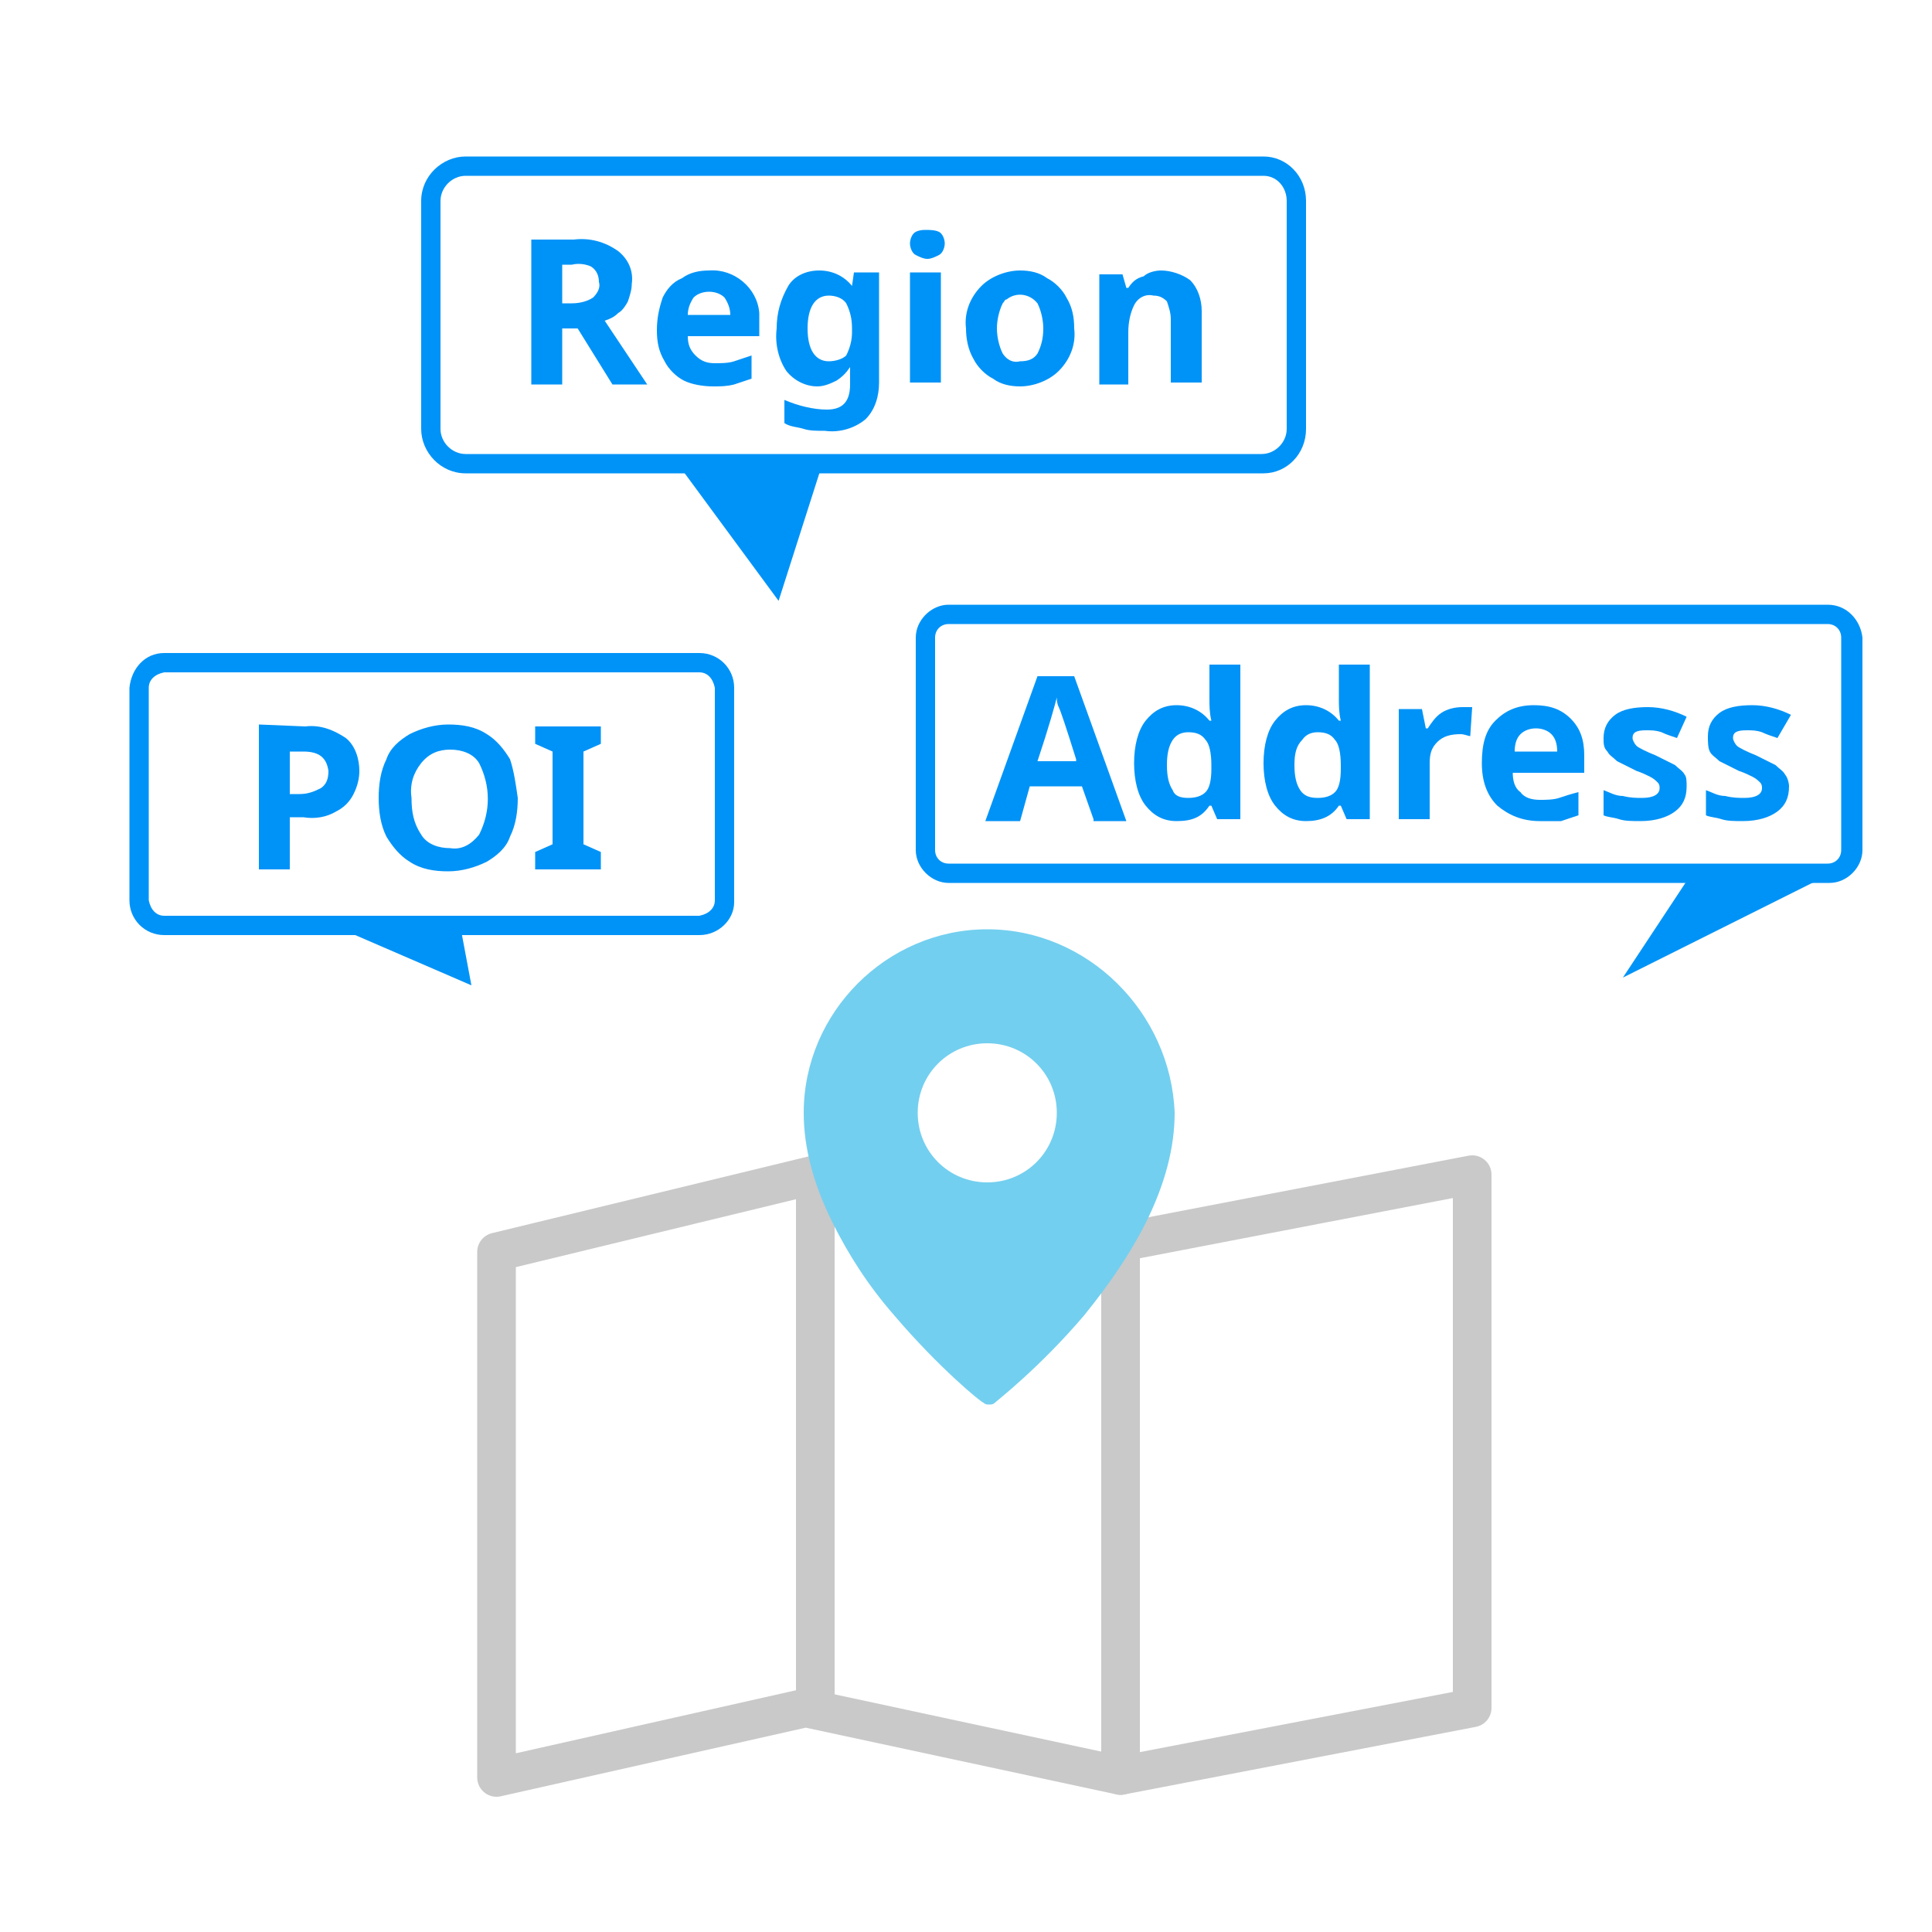 <?xml version="1.0" encoding="utf-8"?>
<!-- Generator: Adobe Illustrator 24.0.1, SVG Export Plug-In . SVG Version: 6.00 Build 0)  -->
<svg version="1.1" xmlns="http://www.w3.org/2000/svg" xmlns:xlink="http://www.w3.org/1999/xlink" x="0px" y="0px"
	 viewBox="0 0 100 100" style="enable-background:new 0 0 100 100;" xml:space="preserve">
<style type="text/css">
	.st0{fill:#FFFFFF;}
	.st1{display:none;fill:url(#SVGID_1_);}
	.st2{fill:#C9C9C9;stroke:#C9C9C9;stroke-miterlimit:10;}
	.st3{fill:#0048BC;stroke:#FFFFFF;stroke-width:2;stroke-miterlimit:10;}
	.st4{fill:#0041A0;}
	.st5{fill:#0048BC;}
	.st6{fill:#C9C9C9;stroke:#C9C9C9;stroke-width:0.66;stroke-miterlimit:10;}
	.st7{fill:#C9C9C9;stroke:#C9C9C9;stroke-width:0.563;stroke-miterlimit:10;}
	.st8{fill:#C9C9C9;}
	.st9{fill:none;stroke:#0048BC;stroke-width:4.426;stroke-linecap:round;stroke-linejoin:round;stroke-miterlimit:10;}
	.st10{fill:none;stroke:#C9C9C9;stroke-width:6;stroke-linecap:round;stroke-linejoin:round;stroke-miterlimit:10;}
	.st11{fill:none;stroke:#FF8700;stroke-width:5;stroke-linecap:round;stroke-linejoin:round;stroke-miterlimit:10;}
	.st12{fill:#FF8700;stroke:#FFFFFF;stroke-width:2;stroke-miterlimit:10;}
	.st13{fill:#E57200;}
	.st14{fill:#FF8700;}
	.st15{fill:#FF8400;}
	.st16{fill:none;stroke:#FF8700;stroke-width:4.426;stroke-linecap:round;stroke-linejoin:round;stroke-miterlimit:10;}
	.st17{fill:#D6D6D6;}
	.st18{fill:#6BDAFC;}
	.st19{fill:#1CC8E5;}
	.st20{fill:#31BC98;}
	.st21{fill:#2BA07F;}
	.st22{fill:#FFDB56;}
	.st23{fill:#FFAE47;}
	.st24{fill:#A38061;}
	.st25{fill:#966D4B;}
	.st26{opacity:0.5;}
	.st27{fill:#51A321;}
	.st28{fill:#B7B7B7;}
	.st29{fill:#8E8E8E;}
	.st30{fill:#A3A3A3;}
	.st31{fill:#7F7F7F;}
	.st32{fill:#4C961D;}
	.st33{fill:#F2F2F2;}
	.st34{fill:#79BC4D;}
	.st35{fill:#D9B864;}
	.st36{fill:#CC9C27;}
	.st37{fill:url(#SVGID_2_);}
	.st38{fill:url(#SVGID_3_);}
	.st39{fill:url(#SVGID_4_);}
	.st40{fill:#2A63D1;}
	.st41{fill:#5376AD;stroke:#FFFFFF;stroke-width:3;stroke-miterlimit:10;}
	.st42{fill:none;stroke:#C9C9C9;stroke-width:1.5;stroke-linecap:round;stroke-linejoin:round;stroke-miterlimit:10;}
	.st43{fill:none;stroke:#C9C9C9;stroke-width:3.368;stroke-miterlimit:10;}
	.st44{fill:#78554E;}
	.st45{fill:#FFE7CF;}
	.st46{opacity:0.1;}
	.st47{fill:#FFA540;}
	.st48{fill:#FFB564;}
	.st49{opacity:0.3;fill:#FFFFFF;}
	.st50{fill:#FFBB61;}
	.st51{fill:url(#SVGID_5_);}
	.st52{fill:url(#SVGID_6_);}
	.st53{fill:url(#SVGID_7_);}
	.st54{clip-path:url(#SVGID_9_);fill:#C9C9C9;}
	.st55{clip-path:url(#SVGID_9_);fill:none;stroke:#FFFFFF;stroke-width:7;stroke-miterlimit:10;}
	.st56{clip-path:url(#SVGID_9_);}
	.st57{fill:#FFC07A;stroke:#FFFFFF;stroke-width:3;stroke-miterlimit:10;}
	.st58{fill:none;stroke:#0048BC;stroke-width:5;stroke-linecap:round;stroke-linejoin:round;stroke-miterlimit:10;}
	.st59{clip-path:url(#SVGID_11_);fill:#C9C9C9;}
	.st60{clip-path:url(#SVGID_11_);fill:none;stroke:#FFFFFF;stroke-width:5;stroke-miterlimit:10;}
	.st61{clip-path:url(#SVGID_11_);}
	.st62{fill:#609CF4;}
	.st63{fill:#3B7EEA;}
	.st64{clip-path:url(#SVGID_13_);fill:#FFA200;}
	.st65{clip-path:url(#SVGID_13_);fill:#FFAC27;}
	.st66{clip-path:url(#SVGID_13_);}
	.st67{fill:none;stroke:#FFC26E;stroke-width:3;stroke-miterlimit:10;}
	.st68{fill:none;stroke:#FFC26E;stroke-width:3;stroke-miterlimit:10;stroke-dasharray:7.966,9.957;}
	.st69{fill:none;stroke:#FFC26E;stroke-width:3;stroke-miterlimit:10;stroke-dasharray:7.947,9.934;}
	.st70{fill:none;stroke:#FFC26E;stroke-width:3;stroke-miterlimit:10;stroke-dasharray:8,10;}
	.st71{fill:none;stroke:#FFC26E;stroke-width:3;stroke-miterlimit:10;stroke-dasharray:7.522,9.402;}
	.st72{fill:none;stroke:#FFC26E;stroke-width:3;stroke-miterlimit:10;stroke-dasharray:8.154,10.192;}
	.st73{opacity:0.6;clip-path:url(#SVGID_13_);fill:#FFD26E;}
	.st74{clip-path:url(#SVGID_13_);fill:#FFD26E;}
	.st75{clip-path:url(#SVGID_25_);}
	.st76{clip-path:url(#SVGID_27_);}
	.st77{opacity:0.7;}
	.st78{fill:#0080C8;stroke:#FFFFFF;stroke-width:0.566;}
	.st79{fill:#C72D95;stroke:#FFFFFF;stroke-width:0.566;}
	.st80{fill:#E96601;stroke:#FFFFFF;stroke-width:0.566;}
	.st81{clip-path:url(#SVGID_33_);}
	.st82{display:none;clip-path:url(#SVGID_13_);fill:url(#SVGID_38_);}
	.st83{display:none;clip-path:url(#SVGID_13_);}
	.st84{display:inline;fill:#0068FF;}
	.st85{fill:#CCCCCC;}
	.st86{fill:#518EF8;}
	.st87{fill:#28B446;}
	.st88{fill:#FFD837;}
	.st89{fill:#F14336;}
	.st90{fill:#7E2D25;}
	.st91{fill:#FFFFFF;stroke:#FFFFFF;stroke-width:0.718;stroke-miterlimit:10;}
	.st92{fill:#FC6300;stroke:#FC6300;stroke-width:3.423;stroke-linejoin:round;stroke-miterlimit:10;}
	.st93{stroke:#000000;stroke-width:3.423;stroke-linejoin:round;stroke-miterlimit:10;}
	.st94{fill:#FFFFFF;stroke:#FFFFFF;stroke-width:2.567;stroke-miterlimit:10;}
	.st95{fill:none;stroke:#C9C9C9;stroke-width:2.1;stroke-linecap:round;stroke-linejoin:round;stroke-miterlimit:10;}
	.st96{fill:none;stroke:#C9C9C9;stroke-width:4.716;stroke-miterlimit:10;}
	.st97{fill:#3A7C00;}
	.st98{fill:none;stroke:#3A7C00;stroke-width:2.8;stroke-linecap:square;stroke-linejoin:round;stroke-miterlimit:10;}
	.st99{fill:none;stroke:#C9C9C9;stroke-width:4.503;stroke-linecap:round;stroke-linejoin:round;stroke-miterlimit:10;}
	.st100{fill:none;stroke:#C9C9C9;stroke-width:5.6;stroke-miterlimit:10;}
	.st101{fill:none;stroke:#C9C9C9;stroke-width:4.558;stroke-miterlimit:10;}
	.st102{clip-path:url(#SVGID_40_);fill:#09B28A;}
	.st103{filter:url(#Adobe_OpacityMaskFilter);}
	.st104{clip-path:url(#SVGID_40_);fill:url(#SVGID_42_);}
	.st105{display:none;clip-path:url(#SVGID_40_);fill:#7AB20F;}
	.st106{fill:#7AB20F;stroke:#7AB20F;stroke-width:3.623;stroke-linejoin:round;stroke-miterlimit:10;}
	.st107{stroke:#000000;stroke-width:3.623;stroke-linejoin:round;stroke-miterlimit:10;}
	.st108{fill:#FFFFFF;stroke:#FFFFFF;stroke-width:3.623;stroke-miterlimit:10;}
	.st109{fill:#FFFFFF;stroke:#FFFFFF;stroke-width:1.812;stroke-miterlimit:10;}
	.st110{fill:#FFFFFF;stroke:#FFFFFF;stroke-width:0.679;stroke-miterlimit:10;}
	.st111{clip-path:url(#SVGID_44_);fill:#FFA200;}
	.st112{clip-path:url(#SVGID_44_);fill:#FFAC27;}
	.st113{clip-path:url(#SVGID_44_);}
	.st114{opacity:0.6;clip-path:url(#SVGID_44_);fill:#FFD26E;}
	.st115{clip-path:url(#SVGID_44_);fill:#FFD26E;}
	.st116{clip-path:url(#SVGID_56_);}
	.st117{clip-path:url(#SVGID_58_);}
	.st118{clip-path:url(#SVGID_64_);}
	.st119{display:none;clip-path:url(#SVGID_44_);fill:url(#SVGID_69_);}
	.st120{display:none;clip-path:url(#SVGID_44_);}
	.st121{fill:#FC6300;stroke:#FC6300;stroke-width:2.46;stroke-linejoin:round;stroke-miterlimit:10;}
	.st122{stroke:#000000;stroke-width:2.46;stroke-linejoin:round;stroke-miterlimit:10;}
	.st123{fill:#FFFFFF;stroke:#FFFFFF;stroke-width:1.845;stroke-miterlimit:10;}
	.st124{clip-path:url(#SVGID_71_);fill:#09B28A;}
	.st125{filter:url(#Adobe_OpacityMaskFilter_1_);}
	.st126{clip-path:url(#SVGID_71_);fill:url(#SVGID_73_);}
	.st127{display:none;clip-path:url(#SVGID_71_);fill:#7AB20F;}
	.st128{fill:#7AB20F;stroke:#7AB20F;stroke-width:3.446;stroke-linejoin:round;stroke-miterlimit:10;}
	.st129{stroke:#000000;stroke-width:3.446;stroke-linejoin:round;stroke-miterlimit:10;}
	.st130{fill:#FFFFFF;stroke:#FFFFFF;stroke-width:1.723;stroke-miterlimit:10;}
	.st131{fill:#FFC07A;stroke:#FFFFFF;stroke-width:2.143;stroke-miterlimit:10;}
	.st132{clip-path:url(#SVGID_75_);fill:#C9C9C9;}
	.st133{clip-path:url(#SVGID_75_);fill:none;stroke:#FFFFFF;stroke-width:5;stroke-miterlimit:10;}
	.st134{clip-path:url(#SVGID_75_);}
	.st135{fill:none;stroke:#C9C9C9;stroke-width:4.286;stroke-linecap:round;stroke-linejoin:round;stroke-miterlimit:10;}
	.st136{fill:none;stroke:#FF8700;stroke-width:3.571;stroke-linecap:round;stroke-linejoin:round;stroke-miterlimit:10;}
	.st137{fill:#C9C9C9;stroke:#C9C9C9;stroke-width:0.714;stroke-miterlimit:10;}
	.st138{fill:#FF8700;stroke:#FFFFFF;stroke-width:1.429;stroke-miterlimit:10;}
	.st139{fill:#C9C9C9;stroke:#C9C9C9;stroke-width:0.471;stroke-miterlimit:10;}
	.st140{fill:#C9C9C9;stroke:#C9C9C9;stroke-width:0.402;stroke-miterlimit:10;}
	.st141{fill:none;stroke:#FF8700;stroke-width:3.162;stroke-linecap:round;stroke-linejoin:round;stroke-miterlimit:10;}
	.st142{fill:url(#SVGID_76_);}
	.st143{fill:url(#SVGID_77_);}
	.st144{fill:url(#SVGID_78_);}
	.st145{fill:none;stroke:#3A7C00;stroke-width:2;stroke-linecap:round;stroke-linejoin:round;stroke-miterlimit:10;}
	.st146{fill:none;stroke:#3A7C00;stroke-width:3.664;stroke-linecap:round;stroke-linejoin:round;stroke-miterlimit:10;}
	.st147{fill:#3A7C00;stroke:#FFFFFF;stroke-width:2.143;stroke-miterlimit:10;}
	.st148{fill:#7FBE43;}
	.st149{fill:#529D44;}
	.st150{fill:#3D3D3C;}
	.st151{fill:#B5D664;}
	.st152{fill:#94C849;}
	.st153{fill:#70706F;}
	.st154{fill:#12AAFF;}
	.st155{fill:#FFD100;}
	.st156{fill:#231F20;}
	.st157{fill:url(#XMLID_58_);}
	.st158{fill:url(#XMLID_59_);}
	.st159{fill:url(#XMLID_60_);}
	.st160{fill:url(#XMLID_61_);}
	.st161{display:none;}
	.st162{display:inline;fill:none;stroke:#FFBC73;stroke-miterlimit:10;stroke-dasharray:5,6;}
	.st163{fill:#64AD00;}
	.st164{filter:url(#Adobe_OpacityMaskFilter_2_);}
	.st165{fill:url(#SVGID_80_);}
	.st166{mask:url(#SVGID_79_);}
	.st167{fill:url(#SVGID_81_);}
	.st168{display:inline;}
	.st169{fill:#353535;}
	.st170{display:inline;fill:#FFFFFF;stroke:#FFFFFF;stroke-width:0.743;stroke-miterlimit:10;}
	.st171{fill:#FFFFFF;stroke:#FFFFFF;stroke-width:0.603;stroke-miterlimit:10;}
	.st172{fill:#7AB20F;}
	.st173{fill:#FFFFFF;stroke:#FFFFFF;stroke-width:2.713;stroke-miterlimit:10;}
	.st174{fill:#FFFFFF;stroke:#FFFFFF;stroke-width:1.357;stroke-miterlimit:10;}
	.st175{clip-path:url(#SVGID_83_);fill:#FF8300;}
	.st176{clip-path:url(#SVGID_83_);fill:url(#SVGID_84_);}
	.st177{clip-path:url(#SVGID_83_);}
	.st178{opacity:7.000000e-02;fill:#FFFFFF;}
	.st179{opacity:0.1;fill:#FFFFFF;}
	.st180{opacity:0.15;fill:#FFFFFF;}
	.st181{fill:#FFFFFF;stroke:#FFFFFF;stroke-width:0.743;stroke-miterlimit:10;}
	.st182{fill:#FC6300;}
	.st183{fill:#FFFFFF;stroke:#FFFFFF;stroke-width:2.035;stroke-miterlimit:10;}
	.st184{fill:#FFB069;}
	.st185{fill:#9BCCCE;}
	.st186{fill:#4BAA7F;}
	.st187{fill:#7A7B91;}
	.st188{fill:#424242;}
	.st189{opacity:0.35;}
	.st190{clip-path:url(#SVGID_86_);fill:#C9C9C9;}
	.st191{clip-path:url(#SVGID_86_);fill:none;stroke:#FFFFFF;stroke-width:1.956;stroke-miterlimit:10;}
	.st192{clip-path:url(#SVGID_88_);fill:#C9C9C9;}
	.st193{clip-path:url(#SVGID_88_);fill:none;stroke:#FFFFFF;stroke-width:1.956;stroke-miterlimit:10;}
	.st194{opacity:0.45;}
	.st195{clip-path:url(#SVGID_90_);fill:#C9C9C9;}
	.st196{clip-path:url(#SVGID_90_);fill:none;stroke:#FFFFFF;stroke-width:2.502;stroke-miterlimit:10;}
	.st197{clip-path:url(#SVGID_90_);}
	.st198{fill:#666666;stroke:#FFFFFF;stroke-width:0.177;}
	.st199{fill:#999999;stroke:#FFFFFF;stroke-width:0.177;}
	.st200{fill:#D8D8D8;stroke:#FFFFFF;stroke-width:0.177;}
	.st201{clip-path:url(#SVGID_92_);fill:#C9C9C9;}
	.st202{clip-path:url(#SVGID_92_);fill:#B7B7B7;}
	.st203{clip-path:url(#SVGID_92_);fill:#F4F4F4;}
	.st204{clip-path:url(#SVGID_94_);fill:#C9C9C9;}
	.st205{clip-path:url(#SVGID_94_);fill:none;stroke:#FFFFFF;stroke-width:1.956;stroke-miterlimit:10;}
	.st206{clip-path:url(#SVGID_96_);fill:#C9C9C9;}
	.st207{clip-path:url(#SVGID_96_);fill:none;stroke:#FFFFFF;stroke-width:2.502;stroke-miterlimit:10;}
	.st208{clip-path:url(#SVGID_96_);fill:none;stroke:#FFFFFF;stroke-width:1.564;stroke-miterlimit:10;}
	.st209{clip-path:url(#SVGID_96_);}
	.st210{fill:#A0A0A0;}
	.st211{opacity:0.28;fill:#FFFFFF;}
	.st212{fill:#FFFFFF;stroke:#FFFFFF;stroke-width:0.784;stroke-miterlimit:10;}
	.st213{fill:#0093F7;}
	.st214{fill:#003F84;}
	.st215{fill:#FFFFFF;stroke:#FFFFFF;stroke-width:0.758;stroke-miterlimit:10;}
	.st216{fill:#FFBC00;}
	.st217{fill:#FFFFFF;stroke:#FFFFFF;stroke-width:2.035;stroke-miterlimit:10;}
	.st218{fill:#64B9E8;}
	.st219{fill:#009FE8;}
	.st220{display:none;fill:#64B9E8;}
	.st221{fill:url(#SVGID_97_);}
	.st222{fill:url(#SVGID_98_);}
	.st223{opacity:0.6;}
	.st224{filter:url(#Adobe_OpacityMaskFilter_3_);}
	.st225{mask:url(#SVGID_99_);}
	.st226{fill:#A9CCFF;}
	.st227{fill:none;stroke:#E5E5E5;stroke-miterlimit:10;}
	.st228{fill:#DBDBDB;}
	.st229{fill:url(#SVGID_100_);}
	.st230{clip-path:url(#SVGID_102_);fill:#2D261E;}
	.st231{fill:#707070;}
	.st232{fill:url(#SVGID_103_);}
	.st233{fill:url(#SVGID_104_);}
	.st234{filter:url(#Adobe_OpacityMaskFilter_4_);}
	.st235{mask:url(#SVGID_105_);}
	.st236{fill:url(#SVGID_106_);}
	.st237{fill:url(#SVGID_107_);}
	.st238{fill:url(#SVGID_108_);}
	.st239{filter:url(#Adobe_OpacityMaskFilter_5_);}
	.st240{mask:url(#SVGID_109_);}
	.st241{fill:url(#SVGID_110_);}
	.st242{fill:url(#SVGID_111_);}
	.st243{fill:url(#SVGID_112_);}
	.st244{filter:url(#Adobe_OpacityMaskFilter_6_);}
	.st245{mask:url(#SVGID_113_);}
	.st246{fill:url(#SVGID_114_);}
	.st247{clip-path:url(#SVGID_116_);fill:#2D261E;}
	.st248{clip-path:url(#SVGID_118_);fill:#2D261E;}
	.st249{clip-path:url(#SVGID_120_);fill:#2D261E;}
	.st250{fill:#97D28C;}
	.st251{fill:#3D3D3D;}
	.st252{fill:url(#SVGID_121_);}
	.st253{fill:url(#SVGID_122_);}
	.st254{enable-background:new    ;}
	.st255{fill:#395561;}
	.st256{fill:#36515D;}
	.st257{fill:#3C5A67;}
	.st258{clip-path:url(#SVGID_124_);enable-background:new    ;}
	.st259{fill:#385461;}
	.st260{clip-path:url(#SVGID_126_);enable-background:new    ;}
	.st261{fill:#3A5764;}
	.st262{fill:#3C5B68;}
	.st263{clip-path:url(#SVGID_128_);enable-background:new    ;}
	.st264{fill:#385561;}
	.st265{fill:#6292A8;}
	.st266{fill:#396EE0;}
	.st267{opacity:0.3;clip-path:url(#SVGID_132_);}
	.st268{fill:none;stroke:#FFFFFF;stroke-miterlimit:10;}
	.st269{clip-path:url(#SVGID_132_);fill:url(#SVGID_133_);}
	.st270{opacity:0.5;fill:url(#SVGID_134_);}
	.st271{fill:#D4A32B;}
	.st272{fill:#F2BB30;}
	.st273{fill:#FBC232;}
	.st274{fill:#D17252;}
	.st275{opacity:0.2;}
	.st276{fill:#E06D2D;}
	.st277{fill:#CC6329;}
	.st278{fill:#FBAC80;}
	.st279{fill:#FB7A32;}
	.st280{fill:#188559;}
	.st281{fill:#DB653D;}
	.st282{opacity:0.3;clip-path:url(#SVGID_136_);}
	.st283{clip-path:url(#SVGID_136_);fill:url(#SVGID_137_);}
	.st284{fill:url(#SVGID_138_);}
	.st285{fill:url(#SVGID_139_);}
	.st286{filter:url(#Adobe_OpacityMaskFilter_7_);}
	.st287{mask:url(#SVGID_140_);}
	.st288{fill:url(#SVGID_141_);}
	.st289{clip-path:url(#SVGID_143_);fill:#2D261E;}
	.st290{fill:#888888;}
	.st291{fill:url(#SVGID_144_);}
	.st292{fill:url(#SVGID_145_);}
	.st293{filter:url(#Adobe_OpacityMaskFilter_8_);}
	.st294{mask:url(#SVGID_146_);}
	.st295{fill:url(#SVGID_147_);}
	.st296{fill:url(#SVGID_148_);}
	.st297{fill:url(#SVGID_149_);}
	.st298{filter:url(#Adobe_OpacityMaskFilter_9_);}
	.st299{mask:url(#SVGID_150_);}
	.st300{fill:url(#SVGID_151_);}
	.st301{fill:url(#SVGID_152_);}
	.st302{fill:url(#SVGID_153_);}
	.st303{filter:url(#Adobe_OpacityMaskFilter_10_);}
	.st304{mask:url(#SVGID_154_);}
	.st305{fill:url(#SVGID_155_);}
	.st306{clip-path:url(#SVGID_157_);fill:#2D261E;}
	.st307{clip-path:url(#SVGID_159_);fill:#2D261E;}
	.st308{clip-path:url(#SVGID_161_);fill:#2D261E;}
	.st309{fill:#9E9E9F;}
	.st310{fill:#6A6A6A;}
	.st311{fill:url(#SVGID_162_);}
	.st312{opacity:0.58;fill:url(#SVGID_163_);}
	.st313{fill:url(#SVGID_164_);}
	.st314{fill:url(#SVGID_165_);}
	.st315{fill:url(#SVGID_166_);}
	.st316{display:none;fill:url(#SVGID_167_);}
	.st317{display:none;fill:url(#SVGID_168_);}
	.st318{display:none;fill:url(#SVGID_169_);}
	.st319{fill:#3F4041;}
	.st320{fill:#DC2526;}
	.st321{fill:#1B96CD;}
	.st322{fill:#F2B221;}
	.st323{fill:#9DDDEE;}
	.st324{fill:#5BC6E3;}
	.st325{fill:#A7EDF8;}
	.st326{fill:url(#SVGID_170_);}
	.st327{opacity:0.58;fill:url(#SVGID_171_);}
	.st328{fill:url(#SVGID_172_);}
	.st329{fill:url(#SVGID_173_);}
	.st330{fill:url(#SVGID_174_);}
	.st331{display:inline;filter:url(#Adobe_OpacityMaskFilter_11_);}
	.st332{display:inline;mask:url(#SVGID_175_);}
	.st333{fill:url(#SVGID_176_);}
	.st334{display:inline;filter:url(#Adobe_OpacityMaskFilter_12_);}
	.st335{display:inline;mask:url(#SVGID_177_);}
	.st336{fill:url(#SVGID_178_);}
	.st337{fill:url(#SVGID_179_);}
	.st338{fill:url(#SVGID_180_);}
	.st339{fill:url(#SVGID_181_);}
	.st340{fill:url(#SVGID_182_);}
	.st341{fill:url(#SVGID_183_);}
	.st342{fill:url(#SVGID_184_);}
	.st343{fill:#8CC2F4;}
	.st344{fill:#9CF3FD;}
	.st345{fill:#A0F2FD;}
	.st346{fill:#9CC8F7;}
	.st347{fill:#87F2FC;}
	.st348{fill:#8AE0FF;}
	.st349{fill:#92DFFF;}
	.st350{opacity:0.81;}
	.st351{fill:#87F3FB;}
	.st352{opacity:0.49;}
	.st353{fill:#A2F4FA;}
	.st354{opacity:0.27;}
	.st355{fill:#047230;}
	.st356{fill:none;stroke:#047230;stroke-width:6;stroke-linecap:round;stroke-linejoin:round;stroke-miterlimit:10;}
	.st357{opacity:0.5;fill:url(#SVGID_185_);}
	.st358{opacity:0.5;fill:url(#SVGID_186_);}
	.st359{fill:#348023;}
	.st360{fill:none;stroke:#348023;stroke-width:3.517;stroke-linecap:round;stroke-linejoin:round;stroke-miterlimit:10;}
	.st361{fill:#D48E2B;}
	.st362{fill:#F2A230;}
	.st363{fill:#FBA932;}
	.st364{opacity:0.5;fill:#FFFFFF;}
	.st365{fill:none;}
	.st366{fill:#FF9A36;}
	.st367{fill:#73CFEF;}
	.st368{fill-rule:evenodd;clip-rule:evenodd;fill:#A3A3A3;}
	.st369{fill-rule:evenodd;clip-rule:evenodd;fill:#D6D6D6;}
	.st370{fill:none;stroke:#C9C9C9;stroke-width:2;stroke-linecap:round;stroke-linejoin:round;stroke-miterlimit:10;}
	.st371{fill:none;stroke:#D6D6D6;stroke-width:2;stroke-linecap:round;stroke-linejoin:round;stroke-miterlimit:10;}
	.st372{display:none;opacity:0.16;}
	.st373{display:inline;fill:#FFBC00;}
	.st374{display:inline;fill:url(#SVGID_187_);}
	.st375{opacity:0.4;clip-path:url(#SVGID_189_);}
	.st376{fill:#8DE4EF;}
	.st377{clip-path:url(#SVGID_191_);}
	.st378{opacity:0.23;fill:#FFFFFF;}
	.st379{fill:url(#SVGID_192_);}
	.st380{opacity:0.77;}
	.st381{fill:url(#SVGID_193_);}
	.st382{fill:url(#SVGID_194_);}
	.st383{fill:url(#SVGID_195_);}
	.st384{opacity:0.33;fill:#DCE6E6;}
	.st385{fill:url(#SVGID_196_);}
	.st386{fill:url(#SVGID_197_);}
	.st387{fill:url(#SVGID_198_);}
	.st388{fill:url(#SVGID_199_);}
	.st389{opacity:0.16;fill:#DCE6E6;}
	.st390{opacity:0.53;}
	.st391{fill:url(#SVGID_212_);}
	.st392{fill:url(#SVGID_213_);}
	.st393{fill:url(#SVGID_214_);}
	.st394{fill:url(#SVGID_215_);}
	.st395{opacity:0.38;fill:url(#SVGID_216_);}
	.st396{fill:url(#SVGID_217_);}
	.st397{fill:url(#SVGID_218_);}
	.st398{fill:url(#SVGID_219_);}
	.st399{fill:url(#SVGID_220_);}
	.st400{fill:url(#SVGID_221_);}
	.st401{fill:url(#SVGID_222_);}
	.st402{fill:url(#SVGID_223_);}
	.st403{fill:url(#SVGID_224_);}
	.st404{fill:#799FD3;}
	.st405{fill:#8ED5E7;}
	.st406{fill:#91D3E5;}
	.st407{fill:#87A6D6;}
	.st408{fill:#79CFE2;}
	.st409{fill:#80C6ED;}
	.st410{fill:#87C5EC;}
	.st411{fill:#78CEDF;}
	.st412{fill:#93D6E3;}
	.st413{display:inline;opacity:0.5;}
	.st414{fill:none;stroke:#AEADAD;stroke-width:0.481;}
	.st415{fill:#E1E9ED;stroke:#AEADAD;stroke-width:0.481;}
	.st416{fill:#F47E1F;stroke:#AEADAD;stroke-width:0.481;}
	.st417{fill:#243D67;}
	.st418{fill:#546686;}
	.st419{fill:#FC6300;stroke:#FC6300;stroke-width:3;stroke-linejoin:round;stroke-miterlimit:10;}
	.st420{fill:#1A1A1A;}
	.st421{display:inline;fill:url(#SVGID_225_);}
	.st422{display:inline;filter:url(#Adobe_OpacityMaskFilter_13_);}
	.st423{fill:url(#SVGID_227_);}
	.st424{display:inline;mask:url(#SVGID_226_);}
	.st425{clip-path:url(#SVGID_229_);}
	.st426{fill:url(#SVGID_230_);}
	.st427{fill:url(#SVGID_231_);}
	.st428{opacity:0.34;}
	.st429{opacity:0.53;fill:url(#SVGID_232_);}
	.st430{opacity:0.73;}
	.st431{opacity:0.22;}
	.st432{opacity:0.53;fill:url(#SVGID_233_);}
	.st433{opacity:0.53;fill:url(#SVGID_234_);}
	.st434{opacity:0.53;fill:url(#SVGID_235_);}
	.st435{opacity:0.69;}
	.st436{opacity:0.53;fill:url(#SVGID_236_);}
	.st437{opacity:0.52;}
	.st438{opacity:0.29;}
	.st439{opacity:0.39;}
	.st440{opacity:0.53;fill:url(#SVGID_237_);}
	.st441{opacity:0.53;fill:url(#SVGID_238_);}
	.st442{opacity:0.53;fill:url(#SVGID_239_);}
	.st443{opacity:0.31;}
	.st444{opacity:0.16;}
	.st445{opacity:0.82;}
	.st446{opacity:0.25;fill:url(#SVGID_240_);}
	.st447{fill:url(#SVGID_241_);}
	.st448{fill:url(#SVGID_242_);}
	.st449{opacity:0.2;fill:url(#SVGID_243_);}
	.st450{opacity:0.15;fill:url(#SVGID_244_);}
	.st451{opacity:0.5;fill:url(#SVGID_245_);}
	.st452{fill:url(#SVGID_246_);}
	.st453{opacity:3.000000e-02;fill:none;stroke:#FFFFFF;stroke-width:2.221;}
	.st454{opacity:0.5;fill:url(#SVGID_247_);}
	.st455{fill:url(#SVGID_248_);}
	.st456{fill:url(#SVGID_249_);}
	.st457{fill:url(#SVGID_250_);}
	.st458{fill:url(#SVGID_251_);}
	.st459{fill:url(#SVGID_252_);}
	.st460{fill:url(#SVGID_253_);}
	.st461{opacity:0.5;fill:none;stroke:#FAF9FC;stroke-width:1.119;}
	.st462{opacity:0.7;fill:url(#SVGID_254_);}
	.st463{opacity:0.7;fill:url(#SVGID_255_);}
	.st464{opacity:0.7;fill:url(#SVGID_256_);}
	.st465{opacity:0.7;fill:url(#SVGID_257_);}
	.st466{opacity:0.7;fill:url(#SVGID_258_);}
	.st467{opacity:0.7;fill:url(#SVGID_259_);}
	.st468{opacity:0.7;fill:url(#SVGID_260_);}
	.st469{fill:url(#SVGID_261_);}
	.st470{fill:url(#SVGID_262_);}
	.st471{fill:url(#SVGID_263_);}
	.st472{fill:url(#SVGID_264_);}
	.st473{fill:url(#SVGID_265_);}
	.st474{fill:url(#SVGID_266_);}
	.st475{fill:url(#SVGID_267_);}
	.st476{fill:url(#SVGID_268_);}
	.st477{fill:#414143;}
	.st478{display:inline;fill:none;stroke:#FC6300;stroke-width:7;stroke-linecap:round;stroke-linejoin:round;stroke-miterlimit:10;}
	.st479{display:inline;fill:#414143;}
	.st480{fill:none;stroke:#414143;stroke-width:5;stroke-linejoin:round;stroke-miterlimit:10;}
	.st481{fill:none;stroke:#37CAD1;stroke-width:7;stroke-linecap:round;stroke-linejoin:round;stroke-miterlimit:10;}
	.st482{display:inline;fill:#2B2B2B;}
	.st483{display:inline;fill:#FC6300;}
	.st484{display:inline;fill:#ED4F00;}
	.st485{fill:#414141;}
	.st486{fill:none;stroke:#414143;stroke-width:2;stroke-linecap:round;stroke-linejoin:round;stroke-miterlimit:10;}
	.st487{fill:none;stroke:#FC6300;stroke-width:7;stroke-linecap:round;stroke-linejoin:round;stroke-miterlimit:10;}
	
		.st488{display:inline;fill:none;stroke:#37CAD1;stroke-width:4.426;stroke-linecap:round;stroke-linejoin:round;stroke-miterlimit:10;}
	.st489{display:inline;fill:#51A321;}
	.st490{fill:#37CAD1;}
	.st491{display:inline;fill:#27C1C1;}
	.st492{display:inline;fill:#FFFFFF;}
	.st493{fill:none;stroke:#51A321;stroke-width:2;stroke-linecap:round;stroke-linejoin:round;stroke-miterlimit:10;}
	.st494{fill:#1E53C1;}
	.st495{fill:#27C1C1;}
	.st496{fill:none;stroke:#37CAD1;stroke-width:4.426;stroke-linecap:round;stroke-linejoin:round;stroke-miterlimit:10;}
	.st497{fill:#FC6300;stroke:#FC6300;stroke-width:4;stroke-linejoin:round;stroke-miterlimit:10;}
	.st498{stroke:#000000;stroke-width:4;stroke-linejoin:round;stroke-miterlimit:10;}
	.st499{fill:#FFFFFF;stroke:#FFFFFF;stroke-width:3;stroke-miterlimit:10;}
	.st500{fill:none;stroke:#37CAD1;stroke-miterlimit:10;}
	.st501{fill:none;stroke:#37CAD1;stroke-miterlimit:10;stroke-dasharray:8,8;}
	.st502{display:inline;fill:none;stroke:#F2F2F2;stroke-miterlimit:10;}
	.st503{fill:#44C868;}
	.st504{fill:#4CE166;}
	.st505{fill:#A8EEFC;}
	.st506{fill:#FFBB24;}
	.st507{fill:#1EA4E9;}
	.st508{fill:none;stroke:#FFFFFF;stroke-width:2;stroke-linecap:round;stroke-linejoin:round;stroke-miterlimit:10;}
	.st509{display:inline;fill:#FFC064;}
	.st510{fill:#FFFFFF;stroke:#FF4A4A;stroke-width:5;stroke-linecap:round;stroke-linejoin:round;stroke-miterlimit:10;}
	.st511{fill:none;stroke:#FF4A4A;stroke-width:5;stroke-linecap:round;stroke-linejoin:round;stroke-miterlimit:10;}
	.st512{fill:#51A321;stroke:#FFFFFF;stroke-width:2;stroke-linecap:round;stroke-linejoin:round;stroke-miterlimit:10;}
	.st513{fill:#F4DD58;stroke:#FFFFFF;stroke-width:2;stroke-linecap:round;stroke-linejoin:round;stroke-miterlimit:10;}
	.st514{fill:#5AA6F2;stroke:#FFFFFF;stroke-width:2;stroke-linecap:round;stroke-linejoin:round;stroke-miterlimit:10;}
	.st515{fill:#FFFFFF;stroke:#FFFFFF;stroke-width:2;stroke-linecap:round;stroke-linejoin:round;stroke-miterlimit:10;}
	.st516{fill:#FFA300;}
	.st517{fill:#D3D3D3;}
	.st518{fill:#FF4A4A;}
	.st519{fill:url(#SVGID_269_);}
	.st520{fill:url(#SVGID_270_);}
	.st521{fill:url(#SVGID_271_);}
	.st522{fill:#010002;}
	.st523{display:inline;fill:#C9C9C9;stroke:#C9C9C9;stroke-miterlimit:10;}
	.st524{fill:#A2EE00;}
	.st525{fill:#76D400;}
	.st526{fill:#00BD00;}
	.st527{display:inline;fill:#2A63D1;}
	.st528{display:inline;fill:#E6E6E6;}
	.st529{display:inline;fill:#4BA0EA;}
	.st530{display:inline;fill:url(#SVGID_272_);}
	.st531{display:inline;fill:url(#SVGID_273_);}
	.st532{fill:#303C42;}
	.st533{display:inline;fill:none;stroke:#000000;stroke-miterlimit:10;}
	.st534{fill:none;stroke:#FFFFFF;stroke-width:8;stroke-linecap:round;stroke-linejoin:round;stroke-miterlimit:10;}
	.st535{fill:none;stroke:#FFFFFF;stroke-width:4;stroke-linecap:round;stroke-linejoin:round;stroke-miterlimit:10;}
	.st536{fill:url(#SVGID_274_);}
	.st537{fill:url(#SVGID_275_);}
	.st538{fill:url(#SVGID_276_);}
	.st539{display:inline;fill:#6DC54A;}
	.st540{display:inline;fill:#97D57E;}
	.st541{fill:#498D2D;}
	.st542{fill:none;stroke:#2A63D1;stroke-width:2.5;stroke-linecap:round;stroke-linejoin:round;stroke-miterlimit:10;}
	.st543{fill:#0068FF;}
	.st544{display:inline;fill:none;stroke:#D6D6D6;stroke-width:5;stroke-miterlimit:10;}
	.st545{display:inline;fill:none;stroke:#D6D6D6;stroke-width:2;stroke-linecap:round;stroke-linejoin:round;stroke-miterlimit:10;}
	.st546{clip-path:url(#SVGID_292_);}
	.st547{clip-path:url(#SVGID_294_);}
	.st548{fill:#0080C8;stroke:#FFFFFF;stroke-width:1.649;}
	.st549{fill:#C72D95;stroke:#FFFFFF;stroke-width:1.649;}
	.st550{fill:#E96601;stroke:#FFFFFF;stroke-width:1.649;}
	.st551{clip-path:url(#SVGID_298_);}
	.st552{fill:#7AB20F;stroke:#7AB20F;stroke-width:4;stroke-linejoin:round;stroke-miterlimit:10;}
	.st553{fill:#FFFFFF;stroke:#FFFFFF;stroke-width:2;stroke-miterlimit:10;}
	.st554{display:inline;fill:none;}
	.st555{fill:#52D6C6;}
	.st556{fill:#FDC00F;}
	.st557{opacity:0.1;enable-background:new    ;}
	.st558{display:inline;fill:#3A7C00;}
	.st559{display:inline;fill:#692300;}
	.st560{display:inline;fill:#280500;}
	.st561{display:inline;fill:#A84905;}
	.st562{fill:#A84905;}
	.st563{display:inline;fill:#E66E0A;}
	.st564{fill:none;stroke:#2A63D1;stroke-width:10;stroke-linecap:square;stroke-linejoin:round;stroke-miterlimit:10;}
	
		.st565{display:inline;fill:none;stroke:#2A63D1;stroke-width:10;stroke-linecap:square;stroke-linejoin:round;stroke-miterlimit:10;}
	.st566{fill:#FFEAA7;}
	.st567{fill:#B4DD7F;}
	.st568{fill:#656D78;}
	.st569{fill:#969FAA;}
	.st570{fill:#FF826E;}
	.st571{fill:#F0D0B4;}
	.st572{fill:#69D6F4;}
	.st573{fill:#382B73;}
	.st574{fill:#473080;}
	.st575{fill:#EF5A9D;}
	.st576{fill:#E43D91;}
	.st577{fill:#1CAEE4;}
	.st578{fill:#009ADD;}
	.st579{fill:#FEDE3A;}
	.st580{fill:#E7AD27;}
	.st581{fill:#51A321;stroke:#000000;stroke-width:8;stroke-miterlimit:10;}
	.st582{fill:#FFF000;}
	.st583{fill:none;stroke:#FFF000;stroke-width:12;stroke-linecap:round;stroke-linejoin:round;stroke-miterlimit:10;}
	.st584{fill:none;stroke:#3A7C00;stroke-width:2;stroke-linecap:square;stroke-linejoin:round;stroke-miterlimit:10;}
	.st585{fill:none;stroke:#C9C9C9;stroke-width:3.216;stroke-linecap:round;stroke-linejoin:round;stroke-miterlimit:10;}
	.st586{fill:none;stroke:#C9C9C9;stroke-width:4;stroke-miterlimit:10;}
	.st587{fill:none;stroke:#C9C9C9;stroke-width:3.255;stroke-miterlimit:10;}
	.st588{fill:none;stroke:#C9C9C9;stroke-width:5;stroke-linecap:round;stroke-linejoin:round;stroke-miterlimit:10;}
	.st589{fill:none;stroke:#C9C9C9;stroke-width:5.954;stroke-linecap:round;stroke-linejoin:round;stroke-miterlimit:10;}
	.st590{fill:#1A1A1A;stroke:#1A1A1A;stroke-width:0.75;stroke-miterlimit:10;}
	.st591{fill:#FFFFFF;stroke:#FFFFFF;stroke-width:4;stroke-miterlimit:10;}
	.st592{fill:#EFDBB0;}
	.st593{fill:#FFE7C6;}
	.st594{fill:#FFEACB;}
	.st595{fill:#F2D798;}
	.st596{fill:#FEDEB1;}
	.st597{fill:#FFE3B3;}
	.st598{fill:#FFEACF;}
	.st599{fill:#FBDBB0;}
	.st600{filter:url(#Adobe_OpacityMaskFilter_14_);}
	.st601{mask:url(#SVGID_301_);}
	.st602{fill:url(#SVGID_302_);}
	.st603{fill:#7EC4EC;}
	.st604{opacity:0.6;clip-path:url(#SVGID_304_);fill:#FFFFFF;}
	.st605{opacity:0.6;clip-path:url(#SVGID_308_);fill:#FFFFFF;}
	.st606{opacity:0.6;clip-path:url(#SVGID_312_);fill:#FFFFFF;}
	.st607{clip-path:url(#SVGID_314_);}
	.st608{clip-path:url(#SVGID_316_);}
	.st609{fill:#0080C8;stroke:#FFFFFF;stroke-width:0.471;}
	.st610{fill:#C72D95;stroke:#FFFFFF;stroke-width:0.471;}
	.st611{fill:#E96601;stroke:#FFFFFF;stroke-width:0.471;}
	.st612{fill:#0080C8;stroke:#FFFFFF;stroke-width:0.583;}
	.st613{fill:#C72D95;stroke:#FFFFFF;stroke-width:0.352;}
	.st614{fill:#E96601;stroke:#FFFFFF;stroke-width:0.707;}
	.st615{clip-path:url(#SVGID_320_);}
	.st616{display:inline;fill:url(#SVGID_323_);}
	.st617{fill:#FFFFFF;stroke:#FFFFFF;stroke-width:0.509;stroke-miterlimit:10;}
	.st618{opacity:5.000000e-02;fill:#FFFFFF;}
	.st619{fill:#DAFFC2;}
	.st620{fill:#161616;}
	.st621{clip-path:url(#SVGID_325_);fill:#C9C9C9;}
	.st622{clip-path:url(#SVGID_325_);fill:none;stroke:#FFFFFF;stroke-width:8;stroke-miterlimit:10;}
	.st623{clip-path:url(#SVGID_327_);fill:#C9C9C9;}
	.st624{clip-path:url(#SVGID_327_);fill:none;stroke:#FFFFFF;stroke-width:8;stroke-miterlimit:10;}
	.st625{clip-path:url(#SVGID_329_);fill:#C9C9C9;}
	.st626{clip-path:url(#SVGID_329_);fill:none;stroke:#FFFFFF;stroke-width:8;stroke-miterlimit:10;}
	.st627{clip-path:url(#SVGID_329_);fill:none;stroke:#FFFFFF;stroke-width:5;stroke-miterlimit:10;}
	.st628{clip-path:url(#SVGID_329_);}
	.st629{clip-path:url(#SVGID_331_);fill:#C9C9C9;}
	.st630{clip-path:url(#SVGID_331_);fill:none;stroke:#FFFFFF;stroke-width:8;stroke-miterlimit:10;}
	.st631{clip-path:url(#SVGID_331_);}
	.st632{fill:#666666;stroke:#FFFFFF;stroke-width:0.566;}
	.st633{fill:#999999;stroke:#FFFFFF;stroke-width:0.566;}
	.st634{fill:#D8D8D8;stroke:#FFFFFF;stroke-width:0.566;}
	.st635{clip-path:url(#SVGID_333_);fill:#C9C9C9;}
	.st636{clip-path:url(#SVGID_333_);fill:#B7B7B7;}
	.st637{clip-path:url(#SVGID_333_);fill:#F4F4F4;}
	.st638{clip-path:url(#SVGID_335_);fill:#C9C9C9;}
	.st639{clip-path:url(#SVGID_335_);fill:none;stroke:#FFFFFF;stroke-width:8;stroke-miterlimit:10;}
	.st640{display:inline;fill:#C8FFA4;}
	.st641{fill:#C8FFA4;}
	.st642{opacity:0.9;}
	.st643{fill:url(#SVGID_336_);}
	.st644{fill:url(#SVGID_337_);}
	.st645{fill:url(#SVGID_338_);}
	.st646{fill:url(#SVGID_339_);}
	.st647{fill:url(#SVGID_340_);}
	.st648{fill:url(#SVGID_341_);}
	.st649{fill:url(#SVGID_342_);}
	.st650{fill:url(#SVGID_343_);}
	.st651{fill:url(#SVGID_344_);}
	.st652{fill:url(#SVGID_345_);}
	.st653{fill:url(#SVGID_346_);}
	.st654{fill:url(#SVGID_347_);}
	.st655{fill:url(#SVGID_348_);}
	.st656{fill:url(#SVGID_349_);}
	.st657{fill:url(#SVGID_350_);}
	.st658{fill:url(#SVGID_351_);}
	.st659{fill:url(#SVGID_352_);}
	.st660{fill:url(#SVGID_353_);}
	.st661{fill:url(#SVGID_354_);}
	.st662{fill:url(#SVGID_355_);}
	.st663{fill:url(#SVGID_356_);}
	.st664{fill:url(#SVGID_357_);}
	.st665{fill:url(#SVGID_358_);}
	.st666{fill:url(#SVGID_359_);}
	.st667{fill:url(#SVGID_360_);}
	.st668{fill:url(#SVGID_361_);}
	.st669{fill:url(#SVGID_362_);}
	.st670{fill:url(#SVGID_363_);}
	.st671{fill:url(#SVGID_364_);}
	.st672{fill:url(#SVGID_365_);}
	.st673{fill:url(#SVGID_366_);}
	.st674{fill:url(#SVGID_367_);}
	.st675{fill:url(#SVGID_368_);}
	.st676{fill:url(#SVGID_369_);}
	.st677{fill:url(#SVGID_370_);}
	.st678{fill:url(#SVGID_371_);}
	.st679{fill:url(#SVGID_372_);}
	.st680{fill:url(#SVGID_373_);}
	.st681{fill:url(#SVGID_374_);}
	.st682{fill:url(#SVGID_375_);}
	.st683{fill:url(#SVGID_376_);}
	.st684{fill:url(#SVGID_377_);}
	.st685{fill:url(#SVGID_378_);}
	.st686{fill:url(#SVGID_379_);}
	.st687{fill:url(#SVGID_380_);}
	.st688{fill:url(#SVGID_381_);}
	.st689{fill:url(#SVGID_382_);}
	.st690{fill:url(#SVGID_383_);}
	.st691{fill:url(#SVGID_384_);}
	.st692{fill:url(#SVGID_385_);}
	.st693{fill:url(#SVGID_386_);}
	.st694{fill:url(#SVGID_387_);}
	.st695{fill:url(#SVGID_388_);}
	.st696{fill:url(#SVGID_389_);}
	.st697{fill:url(#SVGID_390_);}
	.st698{fill:url(#SVGID_391_);}
	.st699{fill:url(#SVGID_392_);}
	.st700{fill:url(#SVGID_393_);}
	.st701{fill:url(#SVGID_394_);}
	.st702{fill:url(#SVGID_395_);}
	.st703{fill:url(#SVGID_396_);}
	.st704{fill:url(#SVGID_397_);}
	.st705{fill:url(#SVGID_398_);}
	.st706{fill:url(#SVGID_399_);}
	.st707{fill:url(#SVGID_400_);}
	.st708{fill:url(#SVGID_401_);}
	.st709{fill:url(#SVGID_402_);}
	.st710{fill:url(#SVGID_403_);}
	.st711{fill:url(#SVGID_404_);}
	.st712{fill:url(#SVGID_405_);}
	.st713{fill:url(#SVGID_406_);}
	.st714{fill:url(#SVGID_407_);}
	.st715{fill:url(#SVGID_408_);}
	.st716{fill:url(#SVGID_409_);}
	.st717{fill:url(#SVGID_410_);}
	.st718{fill:url(#SVGID_411_);}
	.st719{fill:url(#SVGID_412_);}
	.st720{fill:url(#SVGID_413_);}
	.st721{fill:url(#SVGID_414_);}
	.st722{fill:url(#SVGID_415_);}
	.st723{fill:url(#SVGID_416_);}
	.st724{fill:url(#SVGID_417_);}
	.st725{fill:url(#SVGID_418_);}
	.st726{fill:url(#SVGID_419_);}
	.st727{fill:url(#SVGID_420_);}
	.st728{fill:url(#SVGID_421_);}
	.st729{fill:url(#SVGID_422_);}
	.st730{fill:url(#SVGID_423_);}
	.st731{fill:url(#SVGID_424_);}
	.st732{fill:url(#SVGID_425_);}
	.st733{fill:url(#SVGID_426_);}
	.st734{fill:url(#SVGID_427_);}
	.st735{fill:url(#SVGID_428_);}
	.st736{fill:url(#SVGID_429_);}
	.st737{fill:url(#SVGID_430_);}
	.st738{fill:url(#SVGID_431_);}
	.st739{fill:url(#SVGID_432_);}
	.st740{fill:url(#SVGID_433_);}
	.st741{fill:url(#SVGID_434_);}
	.st742{fill:url(#SVGID_435_);}
	.st743{fill:url(#SVGID_436_);}
	.st744{fill:url(#SVGID_437_);}
	.st745{fill:url(#SVGID_438_);}
	.st746{fill:url(#SVGID_439_);}
	.st747{fill:url(#SVGID_440_);}
	.st748{fill:url(#SVGID_441_);}
	.st749{fill:url(#SVGID_442_);}
	.st750{fill:url(#SVGID_443_);}
	.st751{fill:url(#SVGID_444_);}
	.st752{fill:url(#SVGID_445_);}
	.st753{fill:url(#SVGID_446_);}
	.st754{fill:url(#SVGID_447_);}
	.st755{fill:url(#SVGID_448_);}
	.st756{fill:url(#SVGID_449_);}
	.st757{fill:url(#SVGID_450_);}
	.st758{fill:url(#SVGID_451_);}
	.st759{fill:url(#SVGID_452_);}
	.st760{fill:url(#SVGID_453_);}
	.st761{fill:url(#SVGID_454_);}
</style>
<g id="bg">
</g>
<g id="圖層_1">
	<path class="st0" d="M24.1,8.6h41.2c1,0,1.8,0.8,1.8,1.8v11.8c0,1-0.8,1.8-1.8,1.8H24.1c-1,0-1.8-0.8-1.8-1.8V10.4
		C22.4,9.4,23.2,8.6,24.1,8.6z"/>
	<path class="st213" d="M65.4,9.1c0.7,0,1.2,0.6,1.2,1.3v11.8c0,0.7-0.6,1.3-1.3,1.3H24.1c-0.7,0-1.3-0.6-1.3-1.3V10.4
		c0-0.7,0.6-1.3,1.3-1.3L65.4,9.1 M65.4,8.1H24.1c-1.2,0-2.3,1-2.3,2.3v11.8c0,1.2,1,2.3,2.3,2.3h41.3c1.2,0,2.2-1,2.2-2.3V10.4
		C67.6,9.1,66.6,8.1,65.4,8.1z"/>
	<polygon class="st213" points="35,23.9 40.3,31.1 42.6,23.9 	"/>
	<path class="st213" d="M29.7,12.4c0.8-0.1,1.6,0.1,2.3,0.6c0.5,0.4,0.8,1,0.7,1.7c0,0.3-0.1,0.6-0.2,0.9c-0.1,0.2-0.3,0.5-0.5,0.6
		c-0.2,0.2-0.4,0.3-0.7,0.4l2.2,3.3h-1.8L29.9,17h-0.8v2.9h-1.6v-7.5H29.7z M29.6,13.7h-0.5v2h0.5c0.4,0,0.8-0.1,1.1-0.3
		c0.2-0.2,0.4-0.5,0.3-0.8c0-0.3-0.1-0.6-0.4-0.8C30.4,13.7,30,13.6,29.6,13.7z M36.7,14c1.3-0.1,2.5,0.9,2.6,2.2c0,0.1,0,0.3,0,0.4
		v0.8h-3.7c0,0.4,0.1,0.7,0.4,1s0.6,0.4,1,0.4c0.3,0,0.7,0,1-0.1c0.3-0.1,0.6-0.2,0.9-0.3v1.2c-0.3,0.1-0.6,0.2-0.9,0.3
		C37.6,20,37.3,20,36.9,20c-0.5,0-1.1-0.1-1.5-0.3c-0.4-0.2-0.8-0.6-1-1c-0.3-0.5-0.4-1-0.4-1.6s0.1-1.1,0.3-1.7
		c0.2-0.4,0.5-0.8,1-1C35.7,14.1,36.2,14,36.7,14z M36.7,15.1c-0.3,0-0.6,0.1-0.8,0.3c-0.2,0.3-0.3,0.6-0.3,0.9h2.2
		c0-0.3-0.1-0.6-0.3-0.9C37.3,15.2,37,15.1,36.7,15.1L36.7,15.1z M42.4,14c0.7,0,1.3,0.3,1.7,0.8l0,0l0.1-0.7h1.3v5.7
		c0,0.7-0.2,1.4-0.7,1.9c-0.6,0.5-1.4,0.7-2.1,0.6c-0.4,0-0.8,0-1.1-0.1c-0.3-0.1-0.7-0.1-1-0.3v-1.2c0.7,0.3,1.5,0.5,2.2,0.5
		c0.8,0,1.2-0.4,1.2-1.3v-0.1c0-0.1,0-0.2,0-0.4s0-0.3,0-0.4l0,0c-0.2,0.3-0.4,0.5-0.7,0.7c-0.4,0.2-0.7,0.3-1,0.3
		c-0.6,0-1.2-0.3-1.6-0.8c-0.4-0.6-0.6-1.4-0.5-2.2c0-0.8,0.2-1.5,0.6-2.2C41.1,14.3,41.7,14,42.4,14z M42.9,15.3
		c-0.7,0-1.1,0.6-1.1,1.7s0.4,1.7,1.1,1.7c0.3,0,0.7-0.1,0.9-0.3c0.2-0.4,0.3-0.8,0.3-1.2V17c0-0.5-0.1-0.9-0.3-1.3
		C43.6,15.4,43.2,15.3,42.9,15.3L42.9,15.3z M47.9,11.9c0.2,0,0.5,0,0.7,0.1c0.2,0.1,0.3,0.4,0.3,0.6c0,0.2-0.1,0.5-0.3,0.6
		c-0.2,0.1-0.4,0.2-0.6,0.2s-0.4-0.1-0.6-0.2c-0.2-0.1-0.3-0.4-0.3-0.6c0-0.2,0.1-0.5,0.3-0.6C47.6,11.9,47.8,11.9,47.9,11.9z
		 M48.7,14.1v5.7h-1.6v-5.7L48.7,14.1z M55.6,17c0.1,0.8-0.2,1.6-0.8,2.2c-0.5,0.5-1.3,0.8-2,0.8c-0.5,0-1-0.1-1.4-0.4
		c-0.4-0.2-0.8-0.6-1-1C50.1,18.1,50,17.5,50,17c-0.1-0.8,0.2-1.6,0.8-2.2c0.5-0.5,1.3-0.8,2-0.8c0.5,0,1,0.1,1.4,0.4
		c0.4,0.2,0.8,0.6,1,1C55.5,15.9,55.6,16.4,55.6,17z M51.6,17c0,0.4,0.1,0.9,0.3,1.3c0.2,0.3,0.5,0.5,0.9,0.4c0.4,0,0.7-0.1,0.9-0.4
		c0.2-0.4,0.3-0.8,0.3-1.3c0-0.4-0.1-0.9-0.3-1.3c-0.4-0.5-1.1-0.6-1.6-0.2c-0.1,0-0.1,0.1-0.2,0.2C51.7,16.1,51.6,16.6,51.6,17z
		 M60.1,14c0.5,0,1.1,0.2,1.5,0.5c0.4,0.4,0.6,1,0.6,1.6v3.7h-1.6v-3.3c0-0.3-0.1-0.6-0.2-0.9c-0.2-0.2-0.4-0.3-0.7-0.3
		c-0.4-0.1-0.8,0.1-1,0.5c-0.2,0.4-0.3,0.9-0.3,1.4v2.7h-1.5v-5.7h1.2l0.2,0.7h0.1c0.2-0.3,0.4-0.5,0.8-0.6
		C59.4,14.1,59.8,14,60.1,14z"/>
	<path class="st0" d="M65.4,31.8h26.2c0.7,0,1.2,0.5,1.2,1.2v11c0,0.7-0.5,1.2-1.2,1.2H65.4c-0.7,0-1.2-0.5-1.2-1.2V33
		C64.2,32.4,64.7,31.8,65.4,31.8z"/>
	<path class="st213" d="M94.6,32.3c0.4,0,0.7,0.3,0.7,0.7v11c0,0.4-0.3,0.7-0.7,0.7H49.1c-0.4,0-0.7-0.3-0.7-0.7l0,0V33
		c0-0.4,0.3-0.7,0.7-0.7H94.6 M94.6,31.3H49.1c-0.9,0-1.7,0.8-1.7,1.7l0,0v11c0,0.9,0.8,1.7,1.7,1.7h45.6c0.9,0,1.7-0.8,1.7-1.7V33
		C96.3,32.1,95.6,31.3,94.6,31.3z"/>
	<polygon class="st213" points="87.5,45.3 84,50.6 94.6,45.3 	"/>
	<path class="st0" d="M8.5,34.3h27.7c0.7,0,1.3,0.6,1.3,1.3v11c0,0.7-0.6,1.3-1.3,1.3H8.5c-0.7,0-1.2-0.6-1.2-1.2l0,0v-11
		C7.3,34.9,7.8,34.3,8.5,34.3L8.5,34.3z"/>
	<path class="st213" d="M36.2,34.8c0.4,0,0.7,0.3,0.8,0.8v11c0,0.4-0.3,0.7-0.8,0.8H8.5c-0.4,0-0.7-0.3-0.8-0.8v-11
		c0-0.4,0.3-0.7,0.8-0.8H36.2 M36.2,33.8H8.5c-1,0-1.7,0.8-1.8,1.8v11c0,1,0.8,1.8,1.8,1.8h27.7c1,0,1.8-0.8,1.8-1.7c0,0,0,0,0-0.1
		v-11C38,34.6,37.2,33.8,36.2,33.8L36.2,33.8z"/>
	<polygon class="st213" points="17,47.8 24.4,51 23.8,47.8 	"/>
	<path class="st213" d="M15.8,37.6c0.8-0.1,1.5,0.2,2.1,0.6c0.5,0.4,0.7,1.1,0.7,1.7c0,0.4-0.1,0.8-0.3,1.2
		c-0.2,0.4-0.5,0.7-0.9,0.9c-0.5,0.3-1.1,0.4-1.7,0.3H15V45h-1.6v-7.5L15.8,37.6L15.8,37.6z M15.7,38.9H15v2.2h0.5
		c0.4,0,0.7-0.1,1.1-0.3c0.3-0.2,0.4-0.5,0.4-0.9C16.9,39.2,16.5,38.9,15.7,38.9z"/>
	<path class="st213" d="M26.8,41.3c0,0.7-0.1,1.4-0.4,2c-0.2,0.6-0.7,1-1.2,1.3c-0.6,0.3-1.3,0.5-2,0.5s-1.4-0.1-2-0.5
		c-0.5-0.3-0.9-0.8-1.2-1.3c-0.3-0.6-0.4-1.3-0.4-2s0.1-1.4,0.4-2c0.2-0.6,0.7-1,1.2-1.3c0.6-0.3,1.3-0.5,2-0.5s1.4,0.1,2,0.5
		c0.5,0.3,0.9,0.8,1.2,1.3C26.6,39.9,26.7,40.6,26.8,41.3z M21.3,41.3c0,0.7,0.1,1.3,0.5,1.9c0.3,0.5,0.9,0.7,1.5,0.7
		c0.6,0.1,1.1-0.2,1.5-0.7c0.6-1.2,0.6-2.5,0-3.7c-0.3-0.5-0.9-0.7-1.5-0.7s-1.1,0.2-1.5,0.7S21.2,40.6,21.3,41.3z"/>
	<path class="st213" d="M31.1,45h-3.4v-0.9l0.9-0.4v-4.8l-0.9-0.4v-0.9h3.4v0.9l-0.9,0.4v4.8l0.9,0.4V45z"/>
	<rect class="st365" width="100" height="100"/>
	<g>
		<path class="st213" d="M56.6,42.4L56,40.7h-2.7l-0.5,1.8H51l2.7-7.5h1.9l2.7,7.5H56.6z M55.7,39.3c-0.5-1.6-0.8-2.5-0.9-2.7
			c-0.1-0.2-0.1-0.4-0.1-0.5c-0.1,0.4-0.4,1.5-1,3.3H55.7z"/>
		<path class="st213" d="M60.9,42.5c-0.7,0-1.2-0.3-1.6-0.8c-0.4-0.5-0.6-1.3-0.6-2.2c0-0.9,0.2-1.7,0.6-2.2
			c0.4-0.5,0.9-0.8,1.6-0.8c0.7,0,1.3,0.3,1.7,0.8h0.1c-0.1-0.4-0.1-0.8-0.1-1.1v-1.8h1.6v8h-1.2l-0.3-0.7h-0.1
			C62.2,42.3,61.7,42.5,60.9,42.5z M61.5,41.3c0.4,0,0.7-0.1,0.9-0.3c0.2-0.2,0.3-0.6,0.3-1.2v-0.2c0-0.6-0.1-1.1-0.3-1.3
			c-0.2-0.3-0.5-0.4-0.9-0.4c-0.3,0-0.6,0.1-0.8,0.4s-0.3,0.7-0.3,1.3c0,0.6,0.1,1,0.3,1.3C60.8,41.2,61.1,41.3,61.5,41.3z"/>
		<path class="st213" d="M67.6,42.5c-0.7,0-1.2-0.3-1.6-0.8c-0.4-0.5-0.6-1.3-0.6-2.2c0-0.9,0.2-1.7,0.6-2.2s0.9-0.8,1.6-0.8
			c0.7,0,1.3,0.3,1.7,0.8h0.1c-0.1-0.4-0.1-0.8-0.1-1.1v-1.8h1.6v8h-1.2l-0.3-0.7h-0.1C68.9,42.3,68.3,42.5,67.6,42.5z M68.2,41.3
			c0.4,0,0.7-0.1,0.9-0.3c0.2-0.2,0.3-0.6,0.3-1.2v-0.2c0-0.6-0.1-1.1-0.3-1.3c-0.2-0.3-0.5-0.4-0.9-0.4c-0.3,0-0.6,0.1-0.8,0.4
			C67.1,38.6,67,39,67,39.6c0,0.6,0.1,1,0.3,1.3C67.5,41.2,67.8,41.3,68.2,41.3z"/>
		<path class="st213" d="M75.7,36.6c0.2,0,0.4,0,0.5,0l-0.1,1.5c-0.1,0-0.3-0.1-0.5-0.1c-0.5,0-0.9,0.1-1.2,0.4
			c-0.3,0.3-0.4,0.6-0.4,1.1v2.9h-1.6v-5.7h1.2l0.2,1h0.1c0.2-0.3,0.4-0.6,0.7-0.8S75.3,36.6,75.7,36.6z"/>
		<path class="st213" d="M79.7,42.5c-0.9,0-1.6-0.3-2.2-0.8c-0.5-0.5-0.8-1.2-0.8-2.2c0-1,0.2-1.7,0.7-2.2s1.1-0.8,2-0.8
			c0.8,0,1.4,0.2,1.9,0.7s0.7,1.1,0.7,1.9V40h-3.7c0,0.4,0.1,0.8,0.4,1c0.2,0.3,0.6,0.4,1,0.4c0.3,0,0.7,0,1-0.1
			c0.3-0.1,0.6-0.2,1-0.3v1.2c-0.3,0.1-0.6,0.2-0.9,0.3C80.6,42.5,80.2,42.5,79.7,42.5z M79.5,37.7c-0.3,0-0.6,0.1-0.8,0.3
			c-0.2,0.2-0.3,0.5-0.3,0.9h2.2c0-0.4-0.1-0.7-0.3-0.9C80.1,37.8,79.8,37.7,79.5,37.7z"/>
		<path class="st213" d="M87.3,40.7c0,0.6-0.2,1-0.6,1.3s-1,0.5-1.8,0.5c-0.4,0-0.8,0-1.1-0.1c-0.3-0.1-0.6-0.1-0.8-0.2v-1.3
			c0.3,0.1,0.6,0.3,1,0.3c0.4,0.1,0.7,0.1,1,0.1c0.6,0,0.9-0.2,0.9-0.5c0-0.1,0-0.2-0.1-0.3c-0.1-0.1-0.2-0.2-0.4-0.3
			s-0.4-0.2-0.7-0.3c-0.4-0.2-0.8-0.4-1-0.5c-0.2-0.2-0.4-0.3-0.5-0.5C83,38.7,83,38.5,83,38.2c0-0.5,0.2-0.9,0.6-1.2
			c0.4-0.3,1-0.4,1.7-0.4c0.7,0,1.4,0.2,2,0.5l-0.5,1.1c-0.3-0.1-0.6-0.2-0.8-0.3c-0.3-0.1-0.5-0.1-0.8-0.1c-0.5,0-0.7,0.1-0.7,0.4
			c0,0.1,0.1,0.3,0.2,0.4c0.1,0.1,0.5,0.3,1,0.5c0.4,0.2,0.8,0.4,1,0.5c0.2,0.2,0.4,0.3,0.5,0.5C87.3,40.2,87.3,40.5,87.3,40.7z"/>
		<path class="st213" d="M92.6,40.7c0,0.6-0.2,1-0.6,1.3s-1,0.5-1.8,0.5c-0.4,0-0.8,0-1.1-0.1c-0.3-0.1-0.6-0.1-0.8-0.2v-1.3
			c0.3,0.1,0.6,0.3,1,0.3c0.4,0.1,0.7,0.1,1,0.1c0.6,0,0.9-0.2,0.9-0.5c0-0.1,0-0.2-0.1-0.3c-0.1-0.1-0.2-0.2-0.4-0.3
			c-0.2-0.1-0.4-0.2-0.7-0.3c-0.4-0.2-0.8-0.4-1-0.5c-0.2-0.2-0.4-0.3-0.5-0.5c-0.1-0.2-0.1-0.5-0.1-0.8c0-0.5,0.2-0.9,0.6-1.2
			c0.4-0.3,1-0.4,1.7-0.4c0.7,0,1.4,0.2,2,0.5L92,38.2c-0.3-0.1-0.6-0.2-0.8-0.3c-0.3-0.1-0.5-0.1-0.8-0.1c-0.5,0-0.7,0.1-0.7,0.4
			c0,0.1,0.1,0.3,0.2,0.4c0.1,0.1,0.5,0.3,1,0.5c0.4,0.2,0.8,0.4,1,0.5c0.2,0.2,0.4,0.3,0.5,0.5C92.5,40.2,92.6,40.5,92.6,40.7z"/>
	</g>
	<polygon class="st370" points="25.7,64.8 42.2,60.8 58,64.3 76.2,60.8 76.2,88.4 58,91.9 41.7,88.4 25.7,92 	"/>
	<line class="st370" x1="42.2" y1="60.8" x2="42.2" y2="88.4"/>
	<line class="st370" x1="58" y1="64.3" x2="58" y2="91.9"/>
	<path class="st367" d="M51.1,48.1c-5.2,0-9.5,4.3-9.5,9.5c0,1.8,0.5,3.7,1.5,5.7c0.8,1.6,1.8,3.2,3.2,4.8c2.3,2.7,4.5,4.5,4.6,4.5
		c0.1,0.1,0.2,0.1,0.3,0.1c0.1,0,0.2,0,0.3-0.1c0.1-0.1,2.3-1.8,4.6-4.5c1.3-1.6,2.4-3.2,3.2-4.8c1-2,1.5-3.9,1.5-5.7
		C60.6,52.4,56.3,48.1,51.1,48.1z M51.1,54c2,0,3.6,1.6,3.6,3.6c0,2-1.6,3.6-3.6,3.6c-2,0-3.6-1.6-3.6-3.6
		C47.5,55.6,49.1,54,51.1,54z"/>
</g>
<g id="圖層_3" class="st161">
</g>
</svg>
